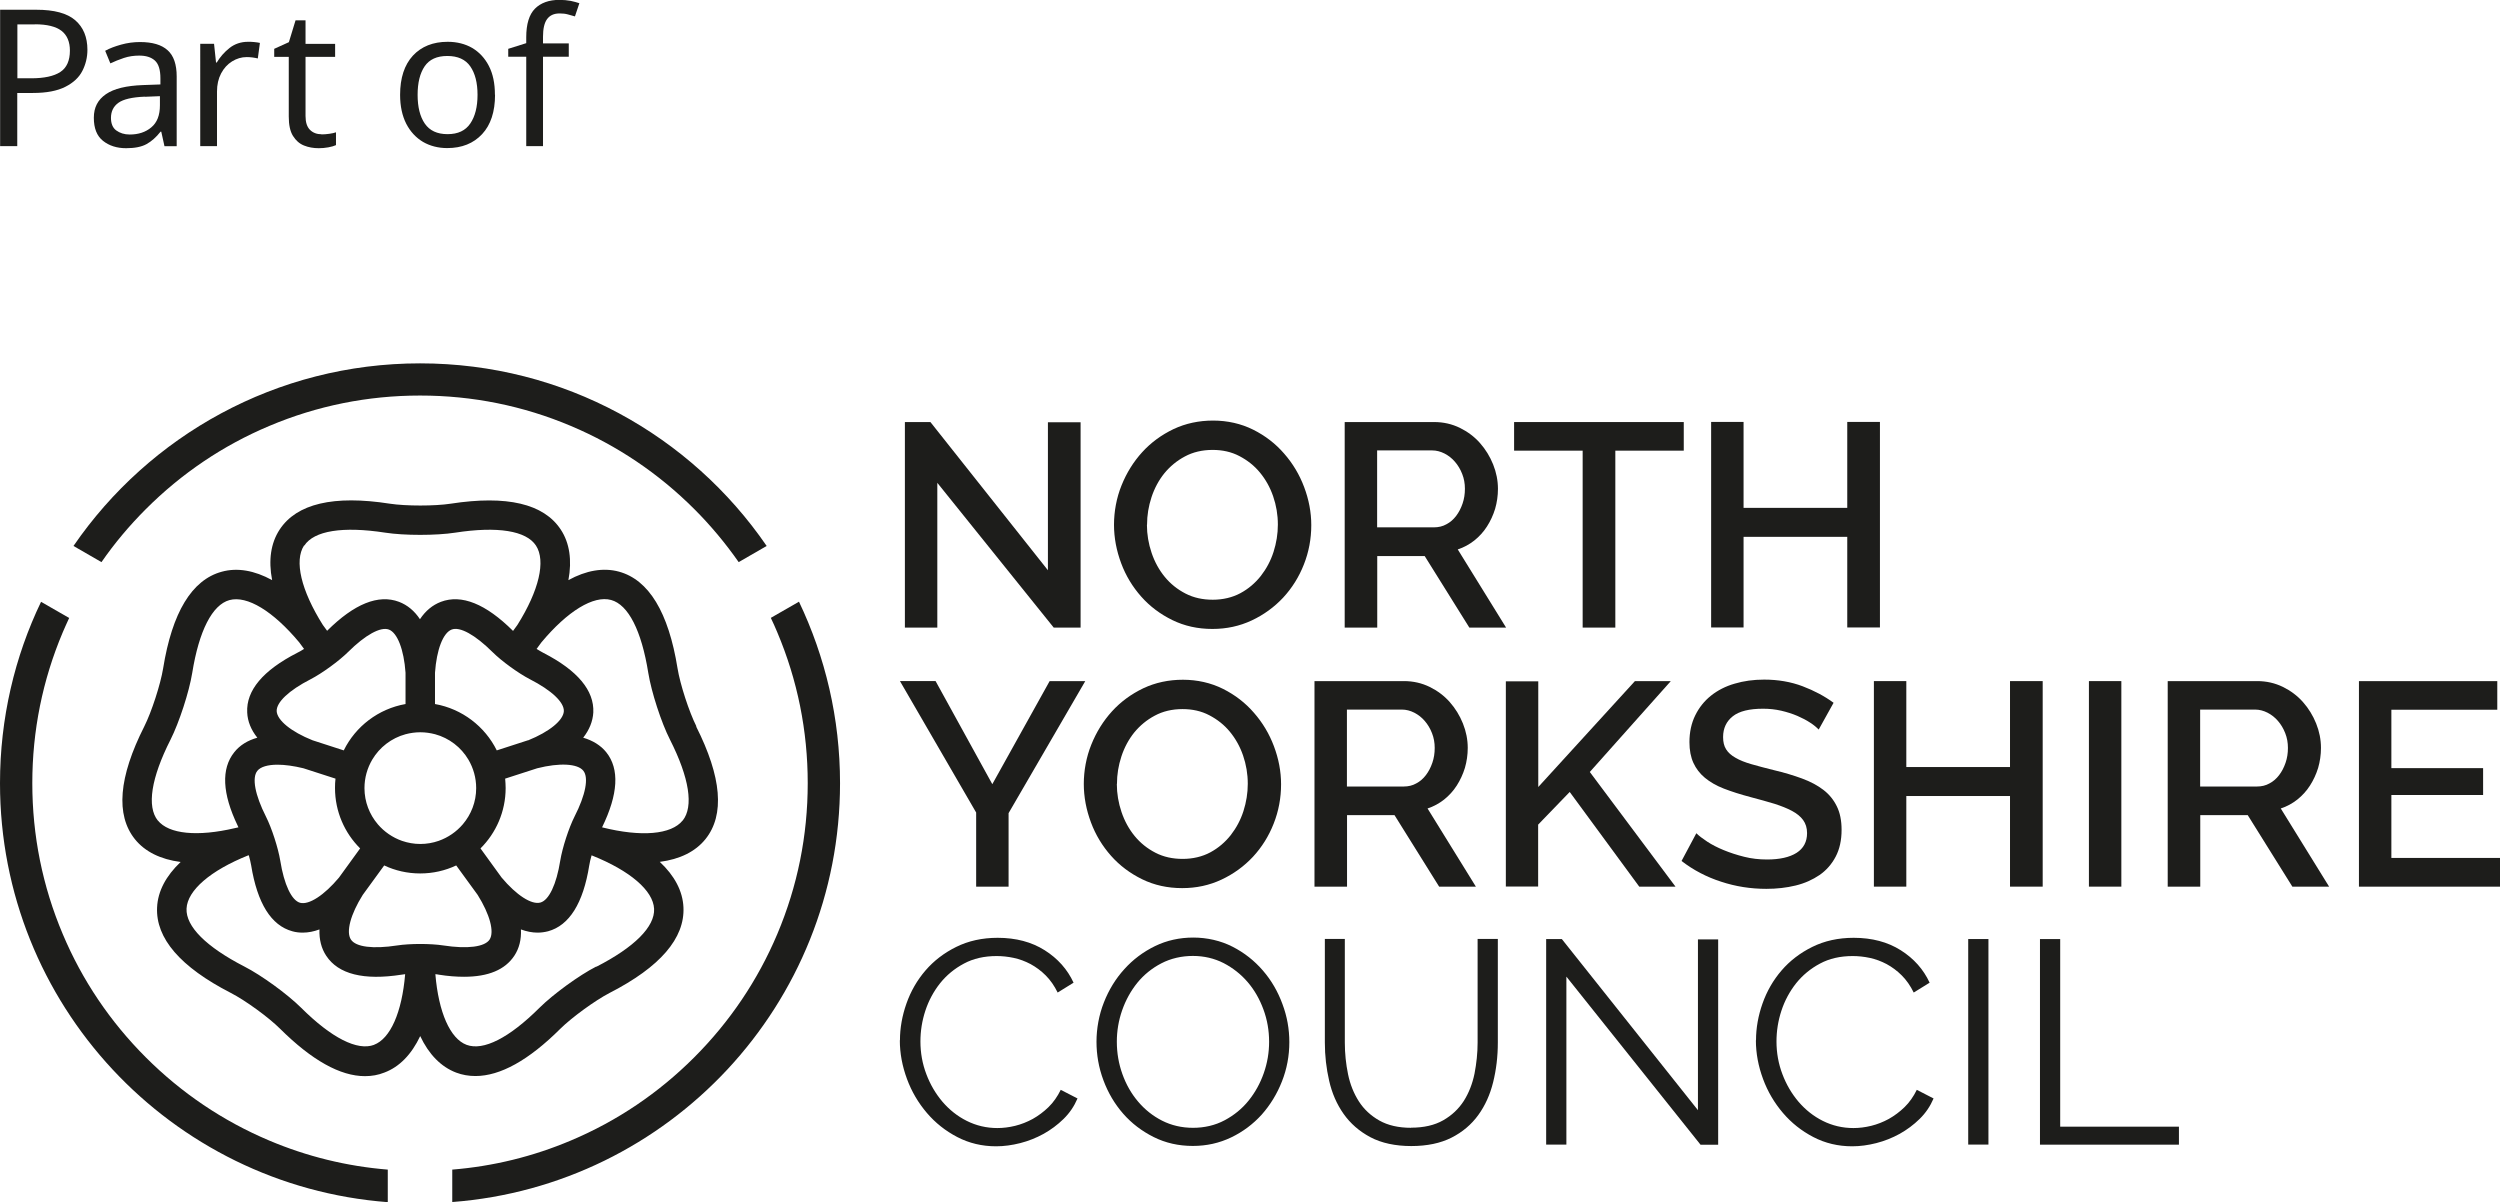 <?xml version="1.0" encoding="UTF-8"?>
<svg id="Layer_1" data-name="Layer 1" xmlns="http://www.w3.org/2000/svg" viewBox="0 0 202.76 97.49">
  <defs>
    <style>
      .cls-1 {
        fill: #1d1d1b;
        stroke-width: 0px;
      }
    </style>
  </defs>
  <g>
    <g>
      <g>
        <path class="cls-1" d="M76.02,39.16v11.74h-2.63v-16.67h2.07l9.53,12.02v-12h2.65v16.65h-2.18l-9.44-11.74Z"/>
        <path class="cls-1" d="M98.33,51.01c-1.19,0-2.27-.24-3.25-.72-.98-.48-1.82-1.11-2.52-1.9-.7-.79-1.25-1.69-1.63-2.71-.38-1.02-.58-2.06-.58-3.12s.2-2.18.61-3.19c.41-1.02.97-1.92,1.68-2.7.71-.78,1.56-1.4,2.54-1.87.98-.46,2.05-.69,3.21-.69s2.27.25,3.25.74c.98.49,1.82,1.14,2.51,1.94.7.8,1.24,1.7,1.62,2.71.38,1.01.58,2.04.58,3.09,0,1.11-.2,2.18-.6,3.19-.4,1.02-.96,1.91-1.68,2.69-.72.77-1.57,1.39-2.55,1.85-.98.46-2.04.69-3.18.69ZM93.02,42.56c0,.78.13,1.54.38,2.28.25.74.61,1.39,1.07,1.95.46.56,1.02,1.01,1.68,1.35.66.34,1.39.5,2.21.5s1.59-.18,2.24-.53c.65-.35,1.2-.82,1.66-1.4.45-.58.8-1.23,1.03-1.95.23-.72.35-1.46.35-2.21,0-.8-.13-1.56-.38-2.29-.25-.73-.61-1.37-1.07-1.93-.46-.56-1.02-1-1.67-1.34-.65-.34-1.37-.5-2.17-.5-.85,0-1.6.18-2.25.53-.66.35-1.21.81-1.67,1.37-.45.56-.8,1.21-1.04,1.94-.24.73-.36,1.47-.36,2.22Z"/>
        <path class="cls-1" d="M109.06,50.9v-16.67h7.26c.75,0,1.44.16,2.08.47.63.31,1.18.72,1.63,1.23.45.51.81,1.09,1.07,1.74.26.65.39,1.31.39,1.98,0,.56-.08,1.1-.23,1.62-.16.52-.38.99-.66,1.43-.28.44-.63.82-1.03,1.14-.41.32-.85.56-1.34.72l3.92,6.34h-2.98l-3.62-5.8h-3.85v5.8h-2.63ZM111.69,42.77h4.6c.38,0,.72-.08,1.02-.25.31-.16.57-.39.79-.68.22-.29.39-.62.52-1,.13-.38.19-.77.19-1.2s-.07-.82-.22-1.2c-.15-.38-.34-.7-.59-.99-.24-.28-.52-.5-.85-.67-.32-.16-.65-.25-1-.25h-4.46v6.22Z"/>
        <path class="cls-1" d="M136.55,36.55h-5.54v14.35h-2.65v-14.35h-5.56v-2.32h13.76v2.32Z"/>
        <path class="cls-1" d="M152.47,34.22v16.67h-2.65v-7.35h-8.41v7.35h-2.63v-16.67h2.63v6.97h8.41v-6.97h2.65Z"/>
      </g>
      <g>
        <path class="cls-1" d="M75.88,55.24l4.6,8.36,4.65-8.36h2.89l-6.22,10.71v5.96h-2.63v-6.01l-6.18-10.66h2.89Z"/>
        <path class="cls-1" d="M95.88,72.03c-1.19,0-2.27-.24-3.25-.72-.98-.48-1.82-1.11-2.52-1.9-.7-.79-1.25-1.69-1.63-2.71-.38-1.02-.58-2.06-.58-3.12s.2-2.18.61-3.19c.41-1.02.97-1.92,1.68-2.7.71-.78,1.56-1.4,2.54-1.87.98-.46,2.05-.69,3.21-.69s2.27.25,3.25.74c.98.49,1.82,1.14,2.51,1.94.7.8,1.24,1.7,1.62,2.71.38,1.01.58,2.04.58,3.09,0,1.11-.2,2.18-.6,3.19-.4,1.02-.96,1.91-1.68,2.69-.72.77-1.57,1.39-2.55,1.85-.98.46-2.04.69-3.18.69ZM90.58,63.58c0,.78.13,1.54.38,2.28.25.74.61,1.39,1.07,1.95.46.56,1.02,1.01,1.68,1.35.66.34,1.39.5,2.21.5s1.59-.18,2.24-.53c.65-.35,1.2-.82,1.66-1.4.45-.58.8-1.23,1.03-1.95.23-.72.35-1.46.35-2.21,0-.8-.13-1.56-.38-2.29-.25-.73-.61-1.37-1.07-1.93-.46-.56-1.02-1-1.67-1.34-.65-.34-1.37-.5-2.17-.5-.85,0-1.6.18-2.25.53-.66.35-1.21.81-1.67,1.37-.45.56-.8,1.21-1.04,1.94-.24.73-.36,1.47-.36,2.22Z"/>
        <path class="cls-1" d="M106.61,71.91v-16.67h7.26c.75,0,1.44.16,2.08.47.63.31,1.18.72,1.63,1.23.45.51.81,1.09,1.07,1.74.26.65.39,1.31.39,1.98,0,.56-.08,1.1-.23,1.62-.16.52-.38.99-.66,1.43-.28.44-.63.82-1.03,1.14-.41.32-.85.56-1.34.72l3.92,6.34h-2.98l-3.62-5.8h-3.85v5.8h-2.63ZM109.24,63.79h4.6c.38,0,.72-.08,1.02-.25.31-.16.57-.39.79-.68.22-.29.39-.62.52-1,.13-.38.19-.77.19-1.2s-.07-.82-.22-1.2c-.15-.38-.34-.7-.59-.99-.24-.28-.52-.5-.85-.67-.32-.16-.65-.25-1-.25h-4.46v6.22Z"/>
        <path class="cls-1" d="M122.13,71.91v-16.65h2.63v8.57l7.84-8.59h2.91l-6.57,7.37,6.95,9.3h-2.94l-5.64-7.68-2.56,2.65v5.02h-2.63Z"/>
        <path class="cls-1" d="M147.49,59.16c-.16-.17-.38-.36-.68-.55-.3-.2-.65-.38-1.04-.55-.4-.17-.84-.31-1.31-.42-.48-.11-.97-.16-1.47-.16-1.11,0-1.93.2-2.45.61-.52.41-.79.97-.79,1.69,0,.41.08.74.25,1,.16.26.42.49.76.68.34.2.77.37,1.29.52.52.15,1.12.31,1.81.48.85.2,1.61.43,2.29.68.68.25,1.26.56,1.73.92.47.36.83.8,1.09,1.33.26.52.39,1.16.39,1.91,0,.85-.16,1.57-.48,2.18-.32.61-.76,1.11-1.31,1.49-.56.38-1.2.67-1.94.85-.74.18-1.53.27-2.37.27-1.27,0-2.49-.19-3.67-.58-1.18-.38-2.25-.94-3.21-1.68l1.2-2.25c.2.2.5.43.88.68.38.25.83.48,1.34.69.51.21,1.06.39,1.66.54.59.15,1.21.22,1.85.22,1.03,0,1.83-.18,2.4-.54.56-.36.85-.89.85-1.6,0-.42-.11-.77-.32-1.06s-.51-.53-.9-.74c-.39-.21-.87-.4-1.43-.58-.56-.17-1.21-.35-1.93-.54-.83-.22-1.55-.45-2.17-.69-.62-.24-1.13-.54-1.54-.88-.41-.34-.72-.75-.93-1.21-.21-.46-.32-1.02-.32-1.68,0-.81.16-1.54.47-2.17.31-.63.74-1.17,1.28-1.6.54-.43,1.18-.76,1.91-.97.74-.22,1.53-.33,2.4-.33,1.13,0,2.17.18,3.12.54.95.36,1.79.81,2.51,1.34l-1.2,2.16Z"/>
        <path class="cls-1" d="M165.67,55.24v16.67h-2.65v-7.35h-8.41v7.35h-2.63v-16.67h2.63v6.97h8.41v-6.97h2.65Z"/>
        <path class="cls-1" d="M169.42,71.91v-16.67h2.63v16.67h-2.63Z"/>
        <path class="cls-1" d="M175.81,71.91v-16.67h7.26c.75,0,1.44.16,2.08.47.63.31,1.18.72,1.63,1.23.45.51.81,1.09,1.07,1.74.26.65.39,1.31.39,1.98,0,.56-.08,1.1-.23,1.62-.16.52-.38.99-.66,1.43-.28.44-.63.82-1.03,1.14-.41.32-.85.56-1.34.72l3.92,6.34h-2.98l-3.62-5.8h-3.85v5.8h-2.63ZM178.44,63.79h4.6c.38,0,.72-.08,1.02-.25.31-.16.57-.39.79-.68.22-.29.39-.62.52-1,.13-.38.19-.77.19-1.2s-.07-.82-.22-1.2c-.15-.38-.34-.7-.59-.99-.24-.28-.52-.5-.85-.67-.32-.16-.65-.25-1-.25h-4.46v6.22Z"/>
        <path class="cls-1" d="M202.76,69.59v2.32h-11.44v-16.67h11.22v2.32h-8.59v4.74h7.44v2.18h-7.44v5.1h8.81Z"/>
      </g>
      <g>
        <path class="cls-1" d="M72.99,84.37c0-1,.18-2,.53-2.99.35-.99.86-1.88,1.54-2.67.67-.78,1.5-1.42,2.49-1.91s2.11-.74,3.36-.74c1.49,0,2.76.34,3.82,1.01,1.06.67,1.84,1.55,2.34,2.63l-1.29.8c-.27-.55-.59-1.01-.97-1.39-.38-.38-.79-.68-1.23-.92-.44-.23-.89-.4-1.36-.5-.47-.1-.93-.15-1.39-.15-1,0-1.89.2-2.65.61-.77.41-1.41.94-1.94,1.6-.52.66-.92,1.4-1.19,2.22-.27.82-.4,1.66-.4,2.5,0,.92.16,1.81.48,2.65.32.85.76,1.59,1.31,2.24.56.65,1.21,1.17,1.97,1.55.76.38,1.59.58,2.48.58.47,0,.95-.06,1.44-.18.49-.12.97-.31,1.43-.56.46-.26.89-.58,1.28-.96.39-.38.72-.85.99-1.4l1.36.7c-.27.63-.64,1.18-1.13,1.66-.49.48-1.03.88-1.62,1.21-.6.33-1.23.58-1.89.75-.67.17-1.32.26-1.96.26-1.14,0-2.19-.25-3.15-.75-.96-.5-1.78-1.15-2.47-1.96-.69-.81-1.23-1.72-1.61-2.75-.38-1.03-.58-2.07-.58-3.13Z"/>
        <path class="cls-1" d="M96.75,92.94c-1.16,0-2.22-.24-3.18-.72-.96-.48-1.79-1.11-2.48-1.9-.69-.79-1.22-1.69-1.6-2.71-.38-1.02-.56-2.06-.56-3.12s.2-2.18.6-3.19c.4-1.02.95-1.92,1.66-2.7.7-.78,1.53-1.4,2.49-1.87.95-.46,1.99-.69,3.1-.69s2.22.25,3.18.74,1.78,1.14,2.47,1.94,1.21,1.7,1.58,2.71c.38,1.01.56,2.04.56,3.09,0,1.11-.2,2.18-.6,3.19-.4,1.02-.95,1.91-1.64,2.69-.7.77-1.52,1.39-2.48,1.85-.96.46-1.99.69-3.1.69ZM90.58,84.49c0,.91.15,1.78.45,2.62.3.84.72,1.58,1.27,2.23.55.65,1.2,1.17,1.95,1.55.75.38,1.59.58,2.51.58s1.79-.2,2.56-.61c.77-.41,1.42-.94,1.95-1.6.53-.66.94-1.4,1.23-2.23.29-.83.43-1.67.43-2.54,0-.91-.15-1.78-.46-2.62-.31-.84-.73-1.58-1.28-2.22-.55-.64-1.2-1.15-1.95-1.54-.75-.38-1.58-.58-2.49-.58s-1.79.2-2.56.6c-.77.4-1.42.93-1.95,1.58-.53.66-.94,1.4-1.23,2.23-.29.83-.43,1.68-.43,2.54Z"/>
        <path class="cls-1" d="M114.43,91.46c1.05,0,1.92-.2,2.62-.6.7-.4,1.25-.92,1.67-1.57.41-.65.7-1.39.87-2.22.16-.83.25-1.67.25-2.51v-8.41h1.64v8.41c0,1.13-.13,2.2-.38,3.21-.25,1.01-.65,1.9-1.21,2.67-.56.77-1.28,1.38-2.17,1.83-.89.45-1.98.68-3.26.68s-2.42-.24-3.32-.72c-.9-.48-1.62-1.11-2.17-1.89-.55-.78-.94-1.67-1.17-2.68-.23-1-.35-2.03-.35-3.1v-8.41h1.62v8.41c0,.88.09,1.73.26,2.56.17.83.47,1.57.88,2.21.41.64.97,1.16,1.66,1.55.69.39,1.55.59,2.58.59Z"/>
        <path class="cls-1" d="M127.04,79.21v13.62h-1.64v-16.67h1.27l11.04,13.88v-13.85h1.64v16.65h-1.43l-10.87-13.62Z"/>
        <path class="cls-1" d="M142.42,84.37c0-1,.18-2,.53-2.99.35-.99.86-1.88,1.54-2.67.67-.78,1.5-1.42,2.49-1.91s2.11-.74,3.36-.74c1.49,0,2.76.34,3.82,1.01,1.06.67,1.84,1.55,2.34,2.63l-1.29.8c-.27-.55-.59-1.01-.97-1.39-.38-.38-.79-.68-1.23-.92-.44-.23-.89-.4-1.36-.5-.47-.1-.93-.15-1.39-.15-1,0-1.89.2-2.65.61-.77.41-1.41.94-1.94,1.6-.52.66-.92,1.4-1.19,2.22-.27.82-.4,1.66-.4,2.5,0,.92.16,1.81.48,2.65.32.85.76,1.59,1.31,2.24.56.65,1.21,1.17,1.97,1.55.76.38,1.59.58,2.48.58.47,0,.95-.06,1.44-.18.49-.12.97-.31,1.43-.56.46-.26.89-.58,1.28-.96.39-.38.72-.85.99-1.4l1.36.7c-.27.63-.64,1.18-1.13,1.66-.49.48-1.03.88-1.62,1.21-.6.33-1.23.58-1.89.75-.67.17-1.32.26-1.96.26-1.14,0-2.19-.25-3.15-.75-.96-.5-1.78-1.15-2.47-1.96-.69-.81-1.23-1.72-1.61-2.75-.38-1.03-.58-2.07-.58-3.13Z"/>
        <path class="cls-1" d="M159.63,92.83v-16.67h1.64v16.67h-1.64Z"/>
        <path class="cls-1" d="M165.45,92.83v-16.67h1.64v15.22h9.63v1.46h-11.27Z"/>
      </g>
    </g>
    <path class="cls-1" d="M56.48,58.91c-.59-1.17-1.32-3.41-1.53-4.71-.73-4.54-2.33-7.18-4.76-7.84-1.26-.34-2.65-.1-4.09.69.3-1.61.1-3.01-.62-4.1-1.38-2.1-4.38-2.8-8.92-2.1-1.29.2-3.65.2-4.95,0-4.55-.71-7.55,0-8.93,2.1-.72,1.1-.92,2.49-.61,4.1-1.44-.79-2.83-1.03-4.09-.68-2.42.66-4.02,3.3-4.75,7.84-.21,1.29-.94,3.54-1.53,4.71-2.08,4.11-2.33,7.18-.76,9.14.82,1.02,2.09,1.64,3.71,1.85-1.19,1.13-1.85,2.37-1.91,3.68-.12,2.51,1.89,4.84,5.98,6.94,1.17.6,3.07,1.98,4,2.91,2.57,2.55,4.87,3.84,6.88,3.84.55,0,1.07-.09,1.57-.29,1.23-.46,2.21-1.48,2.91-2.96.7,1.48,1.68,2.49,2.91,2.96.5.19,1.03.28,1.57.28,2.01,0,4.32-1.28,6.88-3.83.93-.92,2.84-2.31,4-2.91,4.1-2.1,6.11-4.44,5.99-6.95-.06-1.31-.72-2.56-1.92-3.68,1.63-.21,2.89-.83,3.71-1.85,1.57-1.96,1.31-5.03-.76-9.13ZM24.68,44.25c.79-1.21,3.12-1.58,6.56-1.05,1.54.24,4.14.24,5.68,0,0,0,0,0,0,0,3.43-.53,5.76-.16,6.55,1.05.81,1.24.25,3.64-1.51,6.44l-.35.48s0,0,0,0c-2.21-2.2-4.18-2.99-5.85-2.36-.68.26-1.25.73-1.7,1.41-.45-.68-1.02-1.15-1.7-1.41-1.67-.63-3.63.16-5.83,2.35l-.35-.48c-1.76-2.8-2.33-5.2-1.52-6.44ZM40.97,63.15l2.6-.84c1.81-.46,3.28-.38,3.74.2.45.56.19,1.95-.71,3.71-.47.93-.99,2.54-1.16,3.57h0c-.31,1.95-.92,3.22-1.61,3.41-.72.2-1.95-.6-3.15-2.03l-1.71-2.36c1.26-1.25,2.04-2.99,2.04-4.9,0-.26-.02-.51-.04-.76ZM42.82,60.04l-2.53.82c-.96-1.94-2.81-3.37-5.01-3.76v-2.54c.13-1.86.65-3.23,1.35-3.5.67-.26,1.91.43,3.31,1.82.74.74,2.11,1.73,3.04,2.21h0c1.76.9,2.78,1.87,2.75,2.59-.04.74-1.17,1.67-2.91,2.37ZM29.2,68.82l-1.71,2.36c-1.2,1.43-2.43,2.23-3.15,2.04-.69-.19-1.3-1.47-1.61-3.42-.17-1.03-.69-2.64-1.16-3.57-.89-1.76-1.15-3.15-.7-3.71.26-.33.85-.5,1.64-.5.6,0,1.32.1,2.1.29l2.6.84c-.03.25-.04.5-.04.76,0,1.91.78,3.65,2.04,4.9ZM27.88,60.86l-2.53-.82c-1.73-.69-2.87-1.62-2.91-2.36-.03-.72.99-1.69,2.75-2.59.93-.48,2.29-1.47,3.04-2.21,1.4-1.39,2.64-2.07,3.31-1.82.69.26,1.22,1.63,1.35,3.5v2.54c-2.2.39-4.05,1.81-5.01,3.76ZM30.19,61.61c.59-1,1.56-1.75,2.7-2.06.38-.1.78-.16,1.2-.16s.81.06,1.2.16c1.14.31,2.11,1.06,2.7,2.06.4.68.63,1.47.63,2.31h0c0,1.12-.41,2.14-1.08,2.93-.52.61-1.2,1.08-1.97,1.35-.46.16-.96.25-1.48.25s-1.01-.09-1.48-.25c-.77-.27-1.45-.74-1.97-1.35-.67-.79-1.08-1.81-1.08-2.93,0,0,0,0,0,0,0-.84.23-1.63.63-2.31ZM12.8,66.55c-.91-1.13-.54-3.46,1.03-6.56.7-1.39,1.51-3.87,1.76-5.41.55-3.43,1.63-5.53,3.02-5.91,1.43-.39,3.54.89,5.66,3.43l.39.53c-.2.13-.39.24-.56.32-2.77,1.42-4.14,3.05-4.05,4.83.03.72.31,1.41.82,2.05-.78.22-1.42.61-1.87,1.18-1.07,1.34-.98,3.34.28,5.96.02.04.04.09.06.13,0,0,0,0,0,0-.09.02-.18.04-.27.06-3.05.72-5.38.49-6.27-.62ZM30.34,84.74c-1.35.51-3.46-.56-5.92-3.01-1.11-1.1-3.21-2.63-4.6-3.34-3.09-1.59-4.76-3.25-4.69-4.7.07-1.48,1.94-3.09,5.01-4.32h.04c.08.29.15.57.19.81.5,3.08,1.62,4.88,3.34,5.35.28.08.56.11.85.11.44,0,.89-.09,1.35-.26-.03.81.15,1.54.55,2.14.98,1.49,3.04,2.01,6.11,1.53.09-.01.18-.03.29-.04-.26,3.1-1.2,5.23-2.53,5.73ZM34.09,76.56c-.68,0-1.36.04-1.88.12-1.95.3-3.35.13-3.75-.48-.41-.62-.03-2.04.96-3.62l1.74-2.39c.89.42,1.88.65,2.92.65s2.03-.23,2.92-.65l1.74,2.39c.99,1.58,1.37,3,.97,3.62-.39.6-1.8.78-3.75.48-.52-.08-1.2-.12-1.88-.12ZM48.36,78.39c-1.39.71-3.49,2.24-4.6,3.34,0,0,0,0,0,0-2.46,2.45-4.56,3.52-5.92,3.01-1.33-.5-2.27-2.63-2.53-5.73.1.01.2.02.28.04.74.12,1.43.17,2.05.17,1.96,0,3.32-.57,4.07-1.7.4-.6.58-1.33.54-2.14.46.17.91.26,1.35.26.29,0,.57-.04.85-.11,1.72-.47,2.85-2.27,3.34-5.34.04-.23.1-.52.19-.82l.05.02c3.07,1.23,4.95,2.84,5.02,4.32.07,1.45-1.6,3.12-4.69,4.7ZM55.37,66.54c-.92,1.15-3.36,1.36-6.54.56,1.31-2.68,1.43-4.73.34-6.09-.45-.56-1.09-.95-1.87-1.18.5-.64.78-1.33.82-2.05.08-1.78-1.28-3.41-4.05-4.83-.16-.08-.35-.2-.55-.32l.39-.53c2.12-2.54,4.23-3.83,5.65-3.44,1.4.38,2.47,2.48,3.02,5.92.25,1.54,1.05,4.02,1.76,5.41,1.57,3.1,1.93,5.43,1.03,6.56Z"/>
    <g>
      <path class="cls-1" d="M31.45,94.86c-3.32-.27-6.55-1.06-9.62-2.36-3.74-1.58-7.11-3.85-10-6.74-2.89-2.89-5.16-6.25-6.74-10-1.64-3.88-2.47-7.99-2.47-12.24s.83-8.36,2.47-12.24c.17-.39.34-.78.52-1.16l-2.28-1.31c-2.14,4.45-3.33,9.45-3.33,14.72,0,17.93,13.86,32.63,31.45,33.97v-2.63Z"/>
      <path class="cls-1" d="M8.23,45.59c1.06-1.53,2.26-2.96,3.6-4.3,2.89-2.89,6.25-5.16,10-6.74,3.88-1.64,7.99-2.47,12.24-2.47s8.36.83,12.24,2.47c3.74,1.58,7.11,3.85,10,6.74,1.33,1.33,2.53,2.77,3.6,4.3l2.27-1.31c-6.14-8.95-16.44-14.81-28.11-14.81s-21.97,5.87-28.11,14.81l2.27,1.31Z"/>
      <path class="cls-1" d="M62.52,50.12c.18.38.36.77.52,1.16,1.64,3.88,2.47,7.99,2.47,12.24s-.83,8.36-2.47,12.24c-1.58,3.74-3.85,7.11-6.74,10-2.89,2.89-6.25,5.16-10,6.74-3.07,1.3-6.3,2.09-9.62,2.36v2.63c17.59-1.34,31.45-16.03,31.45-33.97,0-5.27-1.2-10.26-3.33-14.72l-2.28,1.31Z"/>
    </g>
  </g>
  <g>
    <path class="cls-1" d="M2.94.79c1.45,0,2.5.28,3.16.85s.99,1.37.99,2.4c0,.61-.14,1.18-.41,1.71-.27.53-.73.96-1.38,1.29-.65.33-1.52.5-2.63.5h-1.27v4.31H.01V.79h2.93ZM2.82,1.98h-1.41v4.37h1.12c1.05,0,1.84-.17,2.36-.51.52-.34.78-.92.78-1.74,0-.71-.23-1.25-.68-1.6-.46-.35-1.17-.53-2.16-.53Z"/>
    <path class="cls-1" d="M11.35,3.41c1.01,0,1.76.22,2.25.67.49.44.73,1.15.73,2.12v5.66h-.99l-.26-1.18h-.06c-.36.46-.74.79-1.14,1.01-.4.22-.95.33-1.65.33-.75,0-1.38-.2-1.88-.6-.5-.4-.74-1.02-.74-1.87s.33-1.46.98-1.91c.65-.45,1.65-.69,3.01-.74l1.41-.05v-.5c0-.69-.15-1.17-.45-1.44s-.72-.4-1.27-.4c-.43,0-.85.06-1.24.19-.39.13-.76.28-1.1.44l-.42-1.02c.36-.2.79-.36,1.29-.5s1.01-.21,1.55-.21ZM11.75,7.84c-1.03.04-1.75.21-2.15.5-.4.29-.6.7-.6,1.22,0,.46.14.81.43,1.02s.65.33,1.09.33c.7,0,1.29-.19,1.75-.58.47-.39.7-.98.7-1.79v-.74l-1.22.05Z"/>
    <path class="cls-1" d="M20.11,3.39c.16,0,.32,0,.5.02.18.02.34.04.47.07l-.17,1.26c-.13-.03-.28-.06-.44-.08s-.31-.03-.46-.03c-.42,0-.82.12-1.19.35-.37.23-.67.56-.89.98s-.33.91-.33,1.46v4.43h-1.36V3.55h1.12l.16,1.52h.06c.27-.45.62-.85,1.04-1.18.42-.33.92-.5,1.5-.5Z"/>
    <path class="cls-1" d="M26.08,10.9c.21,0,.42-.02.64-.05s.39-.07.53-.12v1.04c-.15.07-.35.13-.62.18-.27.05-.53.07-.78.07-.43,0-.83-.07-1.2-.22-.37-.15-.66-.41-.89-.78-.23-.37-.34-.89-.34-1.57v-4.84h-1.18v-.65l1.19-.54.54-1.77h.81v1.91h2.4v1.05h-2.4v4.8c0,.51.12.88.36,1.12.24.24.56.36.94.36Z"/>
    <path class="cls-1" d="M40.15,7.69c0,1.37-.35,2.44-1.05,3.19-.7.75-1.64,1.13-2.83,1.13-.73,0-1.39-.17-1.96-.5-.57-.34-1.03-.83-1.36-1.47-.33-.65-.5-1.43-.5-2.35,0-1.37.35-2.43,1.04-3.18.69-.74,1.63-1.12,2.82-1.12.75,0,1.42.17,1.99.5.57.34,1.02.82,1.35,1.46.33.64.49,1.41.49,2.33ZM33.87,7.69c0,.98.19,1.76.58,2.33.39.57,1,.86,1.85.86s1.45-.29,1.84-.86c.39-.57.59-1.35.59-2.33s-.2-1.75-.59-2.31-1.01-.84-1.86-.84-1.46.28-1.84.84c-.38.56-.57,1.33-.57,2.31Z"/>
    <path class="cls-1" d="M46.13,4.6h-2.09v7.25h-1.36v-7.25h-1.46v-.64l1.46-.46v-.48c0-1.07.24-1.85.71-2.32s1.14-.71,1.98-.71c.33,0,.63.03.91.08.27.06.51.12.71.19l-.36,1.07c-.17-.05-.36-.1-.57-.16s-.44-.08-.67-.08c-.46,0-.79.15-1.02.46-.22.3-.33.78-.33,1.43v.54h2.09v1.05Z"/>
  </g>
</svg>